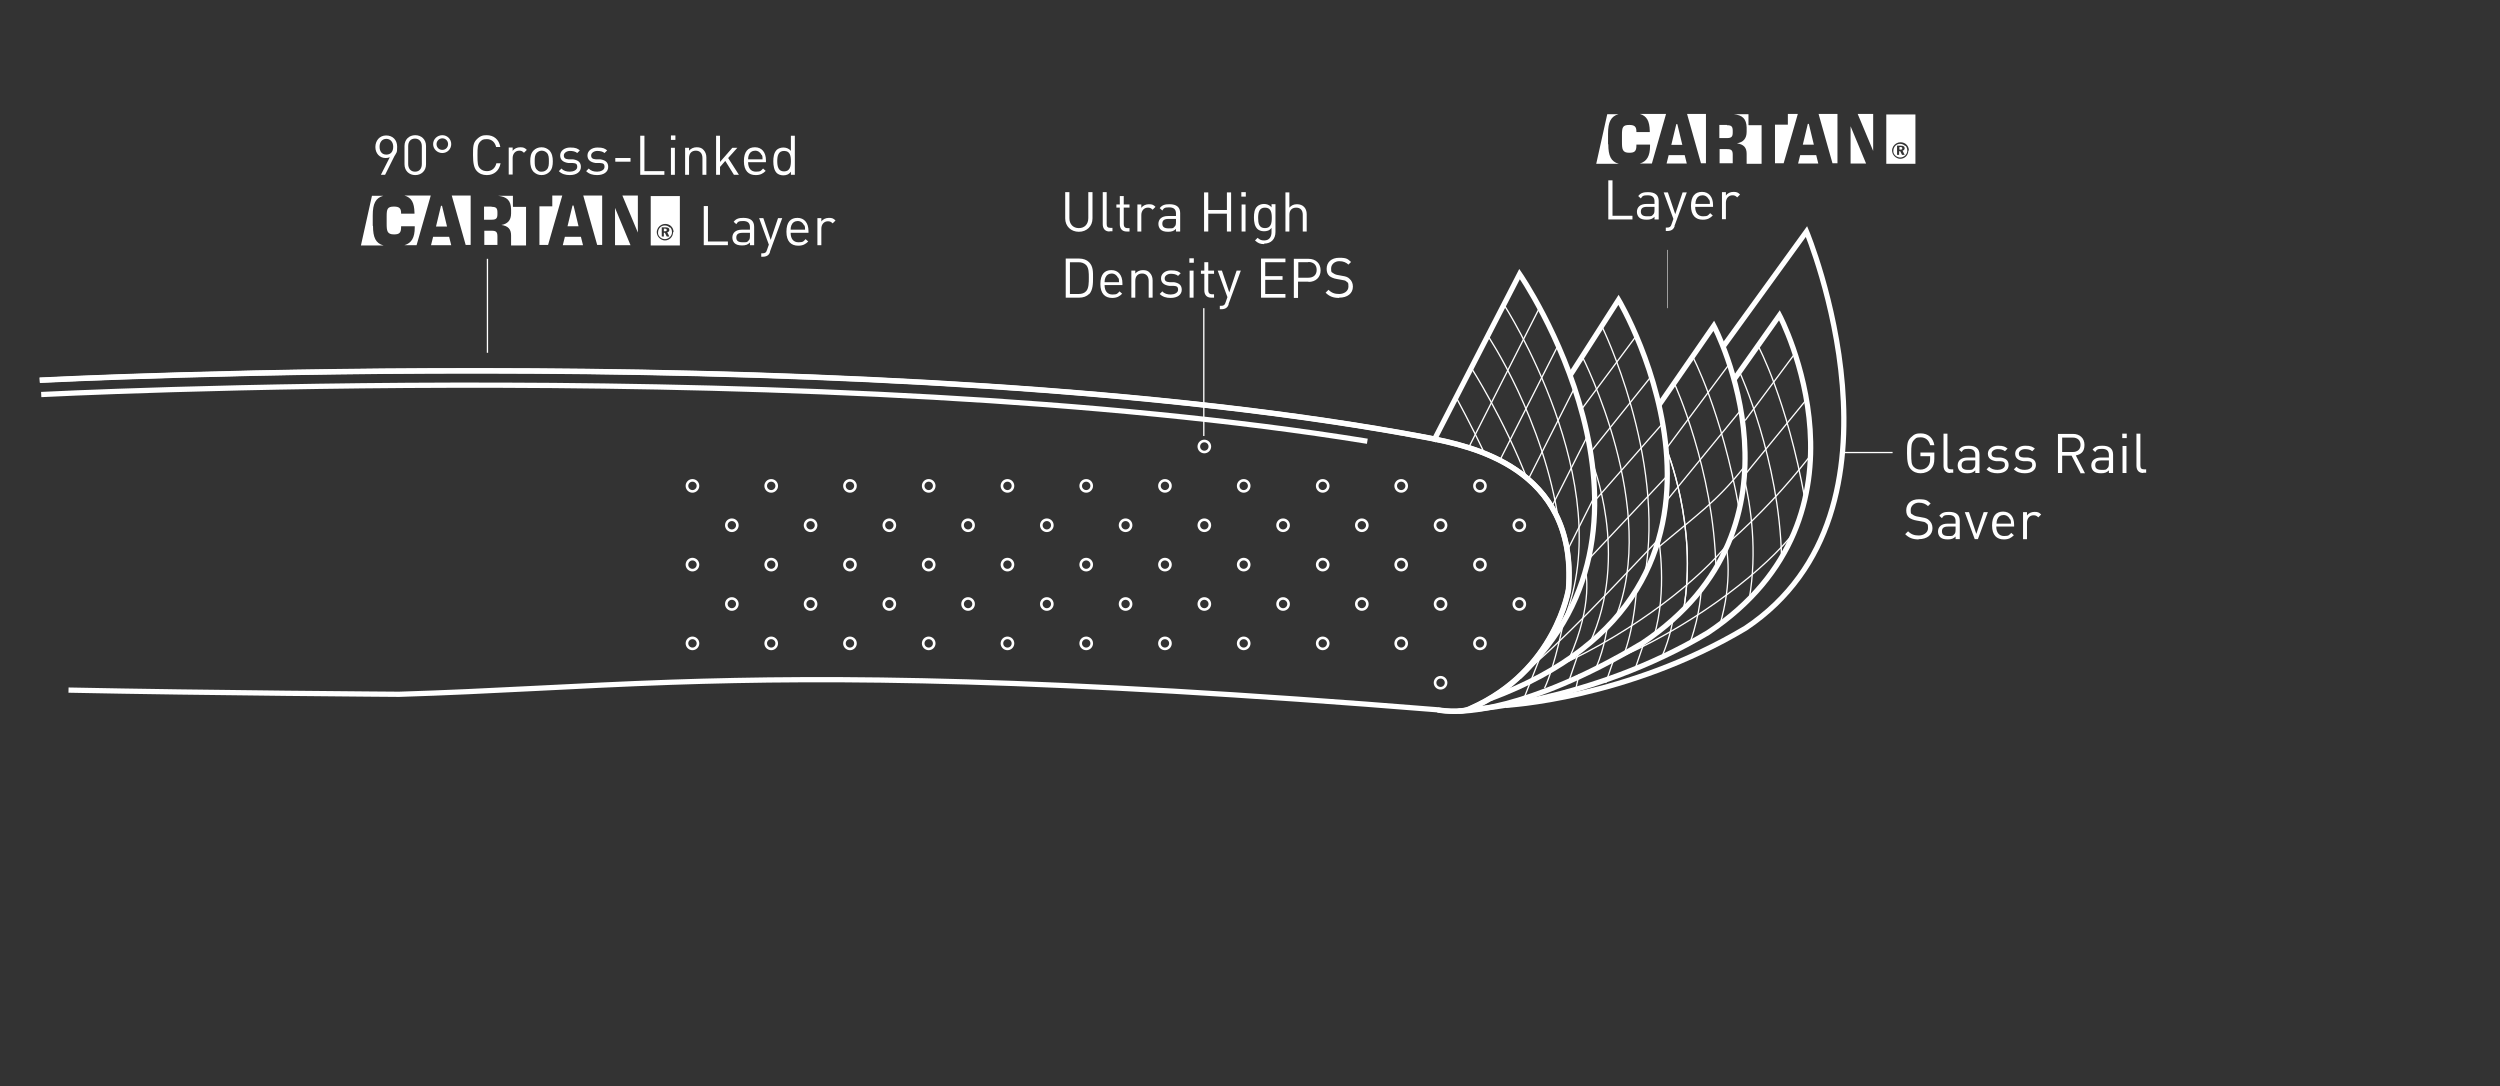 <?xml version="1.0" encoding="UTF-8"?>
<svg xmlns="http://www.w3.org/2000/svg" version="1.1" viewBox="0 0 952.4 413.9">
  <rect x="0" y="0" width="952.4" height="413.9" fill="#333333" stroke="none"/>
  <defs>
    <style>
      .cls-1, .cls-2, .cls-3, .cls-4 {
        fill: none;
        stroke: #fff;
        stroke-miterlimit: 10;
      }

      .cls-2 {
        stroke-width: .5px;
      }

      .cls-5 {
        fill: #fff;
      }

      .cls-3 {
        stroke-width: .2px;
      }

      .cls-4 {
        stroke-width: 2px;
      }
    </style>
  </defs>
  <!-- Generator: Adobe Illustrator 28.6.0, SVG Export Plug-In . SVG Version: 1.2.0 Build 709)  -->
  <g>
    <g id="Ebene_1">
      <path class="cls-4" d="M15.2,144.9s325.2-16.7,529.3,22c14.8,3,56.6,10.8,53.1,57.6,0,0-4.7,31-37.2,45.4-3.8,2.1-12.7.6-12.7.6"/>
      <g>
        <circle class="cls-1" cx="263.8" cy="215.1" r="2.1"/>
        <circle class="cls-1" cx="293.8" cy="215.1" r="2.1"/>
        <circle class="cls-1" cx="323.8" cy="215.1" r="2.1"/>
        <circle class="cls-1" cx="353.8" cy="215.1" r="2.1"/>
        <circle class="cls-1" cx="383.8" cy="215.1" r="2.1"/>
        <circle class="cls-1" cx="413.8" cy="215.1" r="2.1"/>
        <circle class="cls-1" cx="443.8" cy="215.1" r="2.1"/>
        <circle class="cls-1" cx="473.8" cy="215.1" r="2.1"/>
        <circle class="cls-1" cx="503.9" cy="215.1" r="2.1"/>
        <circle class="cls-1" cx="533.8" cy="215.1" r="2.1"/>
        <circle class="cls-1" cx="563.8" cy="215.1" r="2.1"/>
      </g>
      <g>
        <circle class="cls-1" cx="263.8" cy="185.1" r="2.1"/>
        <circle class="cls-1" cx="293.8" cy="185.1" r="2.1"/>
        <circle class="cls-1" cx="323.8" cy="185.1" r="2.1"/>
        <circle class="cls-1" cx="353.8" cy="185.1" r="2.1"/>
        <circle class="cls-1" cx="383.8" cy="185.1" r="2.1"/>
        <circle class="cls-1" cx="413.8" cy="185.1" r="2.1"/>
        <circle class="cls-1" cx="443.8" cy="185.1" r="2.1"/>
        <circle class="cls-1" cx="473.8" cy="185.1" r="2.1"/>
        <circle class="cls-1" cx="503.9" cy="185.1" r="2.1"/>
        <circle class="cls-1" cx="533.8" cy="185.1" r="2.1"/>
        <circle class="cls-1" cx="563.8" cy="185.1" r="2.1"/>
      </g>
      <g>
        <circle class="cls-1" cx="263.8" cy="245.1" r="2.1"/>
        <circle class="cls-1" cx="293.8" cy="245.1" r="2.1"/>
        <circle class="cls-1" cx="323.8" cy="245.1" r="2.1"/>
        <circle class="cls-1" cx="353.8" cy="245.1" r="2.1"/>
        <circle class="cls-1" cx="383.8" cy="245.1" r="2.1"/>
        <circle class="cls-1" cx="413.8" cy="245.1" r="2.1"/>
        <circle class="cls-1" cx="443.8" cy="245.1" r="2.1"/>
        <circle class="cls-1" cx="473.8" cy="245.1" r="2.1"/>
        <circle class="cls-1" cx="503.9" cy="245.1" r="2.1"/>
        <circle class="cls-1" cx="533.8" cy="245.1" r="2.1"/>
        <circle class="cls-1" cx="563.8" cy="245.1" r="2.1"/>
      </g>
      <g>
        <circle class="cls-1" cx="278.8" cy="230.1" r="2.1"/>
        <circle class="cls-1" cx="308.8" cy="230.1" r="2.1"/>
        <circle class="cls-1" cx="338.8" cy="230.1" r="2.1"/>
        <circle class="cls-1" cx="368.8" cy="230.1" r="2.1"/>
        <circle class="cls-1" cx="398.8" cy="230.1" r="2.1"/>
        <circle class="cls-1" cx="428.8" cy="230.1" r="2.1"/>
        <circle class="cls-1" cx="458.8" cy="230.1" r="2.1"/>
        <circle class="cls-1" cx="488.8" cy="230.1" r="2.1"/>
        <circle class="cls-1" cx="518.8" cy="230.1" r="2.1"/>
        <circle class="cls-1" cx="548.8" cy="230.1" r="2.1"/>
        <circle class="cls-1" cx="548.8" cy="260.1" r="2.1"/>
        <circle class="cls-1" cx="578.8" cy="230.1" r="2.1"/>
      </g>
      <g>
        <circle class="cls-1" cx="278.8" cy="200.1" r="2.1"/>
        <circle class="cls-1" cx="308.8" cy="200.1" r="2.1"/>
        <circle class="cls-1" cx="338.8" cy="200.1" r="2.1"/>
        <circle class="cls-1" cx="368.8" cy="200.1" r="2.1"/>
        <circle class="cls-1" cx="398.8" cy="200.1" r="2.1"/>
        <circle class="cls-1" cx="428.8" cy="200.1" r="2.1"/>
        <circle class="cls-1" cx="458.8" cy="200.1" r="2.1"/>
        <circle class="cls-1" cx="458.8" cy="170.1" r="2.1"/>
        <circle class="cls-1" cx="488.8" cy="200.1" r="2.1"/>
        <circle class="cls-1" cx="518.8" cy="200.1" r="2.1"/>
        <circle class="cls-1" cx="548.8" cy="200.1" r="2.1"/>
        <circle class="cls-1" cx="578.8" cy="200.1" r="2.1"/>
      </g>
      <path class="cls-4" d="M546.1,168.1l32.8-63.7s64.5,93.5-.2,153.5"/>
      <path class="cls-4" d="M598.1,143.1l18.5-28.9s65.3,109.6-49,152"/>
      <path class="cls-4" d="M632.1,154.2l20.8-30.1s40.2,75.9-27.2,120.9c-45.2,27-70.1,25.9-70.1,25.9"/>
      <g>
        <line class="cls-2" x1="586.5" y1="117.2" x2="559.3" y2="170.9"/>
        <line class="cls-2" x1="593.5" y1="131.7" x2="571.2" y2="175.7"/>
        <path class="cls-2" d="M560.6,140.3s12.3,19.2,21.4,42.7l17.8-35.2"/>
        <line class="cls-2" x1="604.7" y1="166.2" x2="590.9" y2="193.5"/>
        <line class="cls-2" x1="607.6" y1="188.8" x2="597" y2="209.9"/>
      </g>
      <g>
        <line class="cls-2" x1="623.4" y1="127.9" x2="602.3" y2="156.2"/>
        <line class="cls-2" x1="629.1" y1="143.3" x2="605.9" y2="172.3"/>
        <line class="cls-2" x1="633.5" y1="161.2" x2="607" y2="191.4"/>
        <line class="cls-2" x1="635.2" y1="181.2" x2="604.7" y2="213.6"/>
        <path class="cls-2" d="M631.9,205.4c-15.9,16.7-37.8,40.3-52,51.4"/>
      </g>
      <line class="cls-2" x1="659" y1="138.4" x2="634.8" y2="170.9"/>
      <line class="cls-2" x1="663.2" y1="156.2" x2="634.8" y2="190.9"/>
      <path class="cls-2" d="M664.2,178.2c-10.1,12.8-18.4,18.5-32.3,30.2"/>
      <path class="cls-2" d="M658.2,207.2c-10.1,12.8-34.8,33.1-64.7,46.6"/>
      <path class="cls-2" d="M662.6,194.2c-6.8-38-17.8-58.4-17.8-58.4"/>
      <path class="cls-2" d="M637.8,145.9s15.1,32.9,15.9,70.6"/>
      <path class="cls-2" d="M634.8,170.9s12.1,29.2,6.6,61.3"/>
      <path class="cls-2" d="M634.8,170.9s12.1,29.2,6.6,61.3"/>
      <path class="cls-2" d="M631.9,205.4s3.4,19.7-1.8,37"/>
      <path class="cls-2" d="M623.4,224.8s-.6,12.8-4.4,23.6"/>
      <path class="cls-2" d="M612.4,238.2s-.9,8.1-4.4,16.3"/>
      <path class="cls-2" d="M572.9,116s44.1,68.2,23,119.7c0,0-3.4,17.8-7.5,26.5"/>
      <path class="cls-2" d="M566.8,127.9s21.5,32,27.1,71.5"/>
      <path class="cls-2" d="M554.8,151.5s5.8,10.7,11.2,22.1"/>
      <path class="cls-2" d="M610.2,124.2s24.4,49.6,16.4,95.1"/>
      <path class="cls-2" d="M602.8,135.9s29.7,57.9,12.5,99.8"/>
      <path class="cls-2" d="M606.4,175.7s14.8,35.6-.8,69.4"/>
      <path class="cls-2" d="M604,217.2s3.2,12.6-6.2,33.7"/>
      <line class="cls-2" x1="587.3" y1="248.9" x2="580.5" y2="266.2"/>
      <line class="cls-2" x1="601.3" y1="248.9" x2="597.8" y2="259.1"/>
      <path class="cls-4" d="M660.6,144.6l17.3-24.5s40.2,75.9-27.2,120.9c-45.2,27-91.4,29.4-91.4,29.4"/>
      <path class="cls-4" d="M656.7,131.7l31.5-43.5s44.2,106.1-23.2,151.1c-45.2,27-91.4,29.4-91.4,29.4"/>
      <line class="cls-2" x1="684" y1="134.4" x2="664.8" y2="160.2"/>
      <line class="cls-2" x1="688.2" y1="152.2" x2="664.3" y2="181.4"/>
      <path class="cls-2" d="M689.2,174.2c-8.7,11.1-18.7,21.9-30.2,32.1"/>
      <path class="cls-2" d="M683.2,203.2c-10.1,12.8-34.8,33.1-64.7,46.6"/>
      <path class="cls-2" d="M687.6,190.2c-6.8-38-17.8-58.4-17.8-58.4"/>
      <path class="cls-2" d="M662.8,141.9s15.1,32.9,15.9,70.6"/>
      <path class="cls-2" d="M664.3,181.4c2.8,11.5,5.2,28.7,2.1,46.7"/>
      <path class="cls-2" d="M657.7,208.7s2.6,12.4-2.6,29.7"/>
      <path class="cls-2" d="M648.1,224.5s-.3,9.1-4.1,19.9"/>
      <path class="cls-2" d="M637.4,235.7s-.9,6.6-4.4,14.8"/>
      <line class="cls-2" x1="626.3" y1="244.9" x2="622.8" y2="255.1"/>
      <line class="cls-2" x1="615.2" y1="250" x2="611.7" y2="260.2"/>
      <line class="cls-2" x1="601.6" y1="256.8" x2="599.9" y2="264.2"/>
      <line class="cls-2" x1="185.7" y1="98.6" x2="185.7" y2="134.4"/>
      <line class="cls-2" x1="458.6" y1="117.4" x2="458.6" y2="166.1"/>
      <line class="cls-3" x1="635.2" y1="95.2" x2="635.2" y2="117.4"/>
      <line class="cls-2" x1="721" y1="172.4" x2="702.4" y2="172.4"/>
      <path class="cls-4" d="M26.1,262.9c53.2,1.1,125.9,1.6,125.9,1.6,35.9-1.1,66.6-3.3,103.8-4.6,61.8-2.1,141.3-1.7,291.8,10.5,0,0,8.9,1.5,12.7-.6,32.5-14.4,37.2-45.4,37.2-45.4,3.5-46.8-38.3-54.6-53.1-57.6C340.2,128.1,15.1,144.8,15.1,144.8"/>
      <path class="cls-4" d="M520.9,168.1C316.2,134.9,15.7,150.3,15.7,150.3"/>
      <g>
        <path class="cls-5" d="M735.7,178.6c-1,1.1-2.5,1.7-4,1.7s-2.8-.5-3.8-1.6-1.4-2.9-1.4-6,0-4.6,1.4-6,2.3-1.6,3.8-1.6c2.9,0,4.8,1.8,5.2,4.5h-1.6c-.4-1.9-1.8-3-3.6-3s-1.9.4-2.6,1.1c-.9,1-1,2-1,5.1s.1,4.2,1,5.1c.7.7,1.6,1,2.6,1s2.1-.4,2.8-1.3c.6-.7.8-1.6.8-2.7v-1.1h-3.7v-1.4h5.3v2.4c0,1.7-.4,2.9-1.3,3.9Z"/>
        <path class="cls-5" d="M743,180.2c-1.8,0-2.6-1.2-2.6-2.8v-12.2h1.5v12.1c0,1,.3,1.5,1.4,1.5h.8v1.3h-1.1Z"/>
        <path class="cls-5" d="M752.5,180.2v-1c-.8.8-1.6,1.1-3,1.1s-2.3-.3-2.9-.9c-.5-.5-.8-1.3-.8-2.1,0-1.8,1.3-3,3.6-3h3.1v-1c0-1.5-.8-2.3-2.6-2.3s-2,.3-2.6,1.2l-1-.9c.9-1.2,2-1.5,3.7-1.5,2.8,0,4.1,1.2,4.1,3.4v7h-1.5ZM752.5,175.4h-2.9c-1.6,0-2.3.6-2.3,1.8s.7,1.8,2.4,1.8,1.7,0,2.3-.7c.4-.3.5-.9.5-1.8v-1.1Z"/>
        <path class="cls-5" d="M761,180.3c-1.7,0-3.1-.4-4.2-1.5l1-1c.8.9,1.9,1.2,3.2,1.2s2.8-.6,2.8-1.8-.5-1.4-1.7-1.5h-1.7c-2-.3-3.1-1.2-3.1-2.9s1.6-3,3.8-3,2.8.4,3.7,1.1l-1,1c-.7-.6-1.7-.8-2.8-.8s-2.3.7-2.3,1.7.5,1.4,1.8,1.5h1.7c1.8.3,3,1,3,2.9s-1.7,3.1-4.2,3.1Z"/>
        <path class="cls-5" d="M771.4,180.3c-1.7,0-3.1-.4-4.2-1.5l1-1c.8.9,1.9,1.2,3.2,1.2s2.8-.6,2.8-1.8-.5-1.4-1.7-1.5h-1.7c-2-.3-3.1-1.2-3.1-2.9s1.6-3,3.8-3,2.8.4,3.7,1.1l-1,1c-.7-.6-1.7-.8-2.8-.8s-2.3.7-2.3,1.7.5,1.4,1.8,1.5h1.7c1.8.3,3,1,3,2.9s-1.7,3.1-4.2,3.1Z"/>
        <path class="cls-5" d="M792.6,180.2l-3.4-6.6h-3.6v6.6h-1.6v-14.9h5.7c2.6,0,4.4,1.6,4.4,4.2s-1.3,3.6-3.3,4l3.5,6.8h-1.9ZM789.6,166.7h-4v5.5h4c1.7,0,3-.9,3-2.7s-1.2-2.8-3-2.8Z"/>
        <path class="cls-5" d="M803.4,180.2v-1c-.8.8-1.6,1.1-3,1.1s-2.3-.3-2.9-.9c-.5-.5-.8-1.3-.8-2.1,0-1.8,1.3-3,3.6-3h3.1v-1c0-1.5-.8-2.3-2.6-2.3s-2,.3-2.6,1.2l-1-.9c.9-1.2,2-1.5,3.7-1.5,2.8,0,4.1,1.2,4.1,3.4v7h-1.5ZM803.4,175.4h-2.9c-1.6,0-2.3.6-2.3,1.8s.7,1.8,2.4,1.8,1.7,0,2.3-.7c.4-.3.5-.9.5-1.8v-1.1Z"/>
        <path class="cls-5" d="M808.5,166.9v-1.7h1.7v1.7h-1.7ZM808.6,180.2v-10.3h1.5v10.3h-1.5Z"/>
        <path class="cls-5" d="M816.5,180.2c-1.8,0-2.6-1.2-2.6-2.8v-12.2h1.5v12.1c0,1,.3,1.5,1.4,1.5h.8v1.3h-1.1Z"/>
        <path class="cls-5" d="M730.9,205.5c-2.2,0-3.7-.6-5.1-2l1.1-1.1c1.2,1.2,2.4,1.6,4.1,1.6s3.5-1,3.5-2.8-.2-1.4-.7-1.9-.9-.5-2-.7l-1.7-.3c-1.2-.2-2.1-.6-2.8-1.1-.8-.7-1.1-1.6-1.1-2.8,0-2.5,1.8-4.2,4.8-4.2s3.2.5,4.5,1.6l-1,1c-.9-.8-1.9-1.3-3.5-1.3s-3.1,1.1-3.1,2.8.2,1.3.7,1.7,1.2.7,2,.8l1.6.3c1.4.2,2.1.5,2.7,1.1.8.7,1.3,1.7,1.3,3,0,2.6-2.1,4.2-5.2,4.2Z"/>
        <path class="cls-5" d="M745,205.4v-1c-.8.8-1.6,1.1-3,1.1s-2.3-.3-2.9-.9c-.5-.5-.8-1.3-.8-2.1,0-1.8,1.3-3,3.6-3h3.1v-1c0-1.5-.8-2.3-2.6-2.3s-2,.3-2.6,1.2l-1-.9c.9-1.2,2-1.5,3.7-1.5,2.8,0,4.1,1.2,4.1,3.4v7h-1.5ZM745,200.6h-2.9c-1.6,0-2.3.6-2.3,1.8s.7,1.8,2.4,1.8,1.7,0,2.3-.7c.4-.3.5-.9.5-1.8v-1.1Z"/>
        <path class="cls-5" d="M753.6,205.4h-1.3l-3.8-10.3h1.6l2.8,8.3,2.8-8.3h1.6l-3.8,10.3Z"/>
        <path class="cls-5" d="M760.5,200.6c0,2.3,1.1,3.6,3,3.6s1.9-.4,2.7-1.2l1,.9c-1,1-2,1.6-3.8,1.6-2.7,0-4.5-1.6-4.5-5.3s1.6-5.3,4.2-5.3,4.2,1.9,4.2,5v.7h-7ZM765.7,197.8c-.4-.9-1.3-1.6-2.4-1.6s-2,.6-2.4,1.6c-.2.6-.3.9-.3,1.7h5.5c0-.8,0-1.2-.3-1.7Z"/>
        <path class="cls-5" d="M776.5,197.1c-.6-.6-1-.8-1.8-.8-1.5,0-2.5,1.2-2.5,2.8v6.3h-1.5v-10.3h1.5v1.3c.6-.9,1.7-1.4,2.9-1.4s1.7.2,2.5,1l-1.1,1.1Z"/>
      </g>
      <g>
        <path class="cls-5" d="M150.4,59.2l-3.7,7.4h-1.6l3.4-6.7c-.5.2-1,.3-1.6.3-2.3,0-3.9-1.8-3.9-4.2s1.6-4.4,4.1-4.4,4.2,1.7,4.2,4.3-.3,2.1-.9,3.4ZM147.2,52.9c-1.6,0-2.6,1.2-2.6,3s.9,3,2.6,3,2.6-1.2,2.6-3-1.1-3-2.6-3Z"/>
        <path class="cls-5" d="M158.2,66.7c-2.3,0-4.1-1.6-4.1-4.1v-7c0-2.5,1.8-4.1,4.1-4.1s4.1,1.6,4.1,4.1v7c0,2.5-1.8,4.1-4.1,4.1ZM160.7,55.7c0-1.6-.9-2.9-2.6-2.9s-2.6,1.2-2.6,2.9v6.8c0,1.6.9,2.9,2.6,2.9s2.6-1.2,2.6-2.9v-6.8Z"/>
        <path class="cls-5" d="M168.5,58.3c-1.9,0-3.5-1.5-3.5-3.4s1.6-3.4,3.5-3.4,3.4,1.5,3.4,3.4-1.5,3.4-3.4,3.4ZM168.5,52.7c-1.2,0-2.2,1-2.2,2.2s.9,2.2,2.2,2.2,2.2-1,2.2-2.2-.9-2.2-2.2-2.2Z"/>
        <path class="cls-5" d="M185.4,66.7c-1.5,0-2.8-.5-3.8-1.6s-1.4-2.9-1.4-6,0-4.6,1.4-6,2.4-1.6,3.8-1.6c2.7,0,4.7,1.6,5.2,4.5h-1.6c-.4-1.8-1.7-3-3.5-3s-1.9.4-2.6,1c-.9,1-1,2-1,5.1s.1,4.2,1,5.1c.7.7,1.6,1,2.6,1,1.9,0,3.2-1.2,3.6-3h1.6c-.5,2.8-2.5,4.5-5.2,4.5Z"/>
        <path class="cls-5" d="M199.6,58.2c-.6-.6-1-.8-1.8-.8-1.5,0-2.5,1.2-2.5,2.8v6.3h-1.5v-10.3h1.5v1.3c.6-.9,1.7-1.4,2.9-1.4s1.7.2,2.5,1l-1.1,1.1Z"/>
        <path class="cls-5" d="M209.3,65.5c-.7.7-1.7,1.2-3,1.2s-2.2-.5-3-1.2c-1-1.1-1.3-2.5-1.3-4.1s.2-3,1.3-4.1c.7-.7,1.7-1.2,3-1.2s2.2.5,3,1.2c1,1.1,1.3,2.5,1.3,4.1s-.2,3-1.3,4.1ZM208.3,58.2c-.5-.5-1.2-.8-1.9-.8s-1.4.3-1.9.8c-.8.8-.8,2-.8,3.2s0,2.4.8,3.2,1.1.8,1.9.8,1.4-.3,1.9-.8c.8-.8.8-2,.8-3.2s0-2.4-.8-3.2Z"/>
        <path class="cls-5" d="M217.1,66.7c-1.7,0-3.1-.4-4.2-1.5l1-1c.8.9,1.9,1.2,3.2,1.2s2.8-.6,2.8-1.8-.5-1.4-1.7-1.5h-1.7c-2-.3-3.1-1.2-3.1-2.9s1.6-3,3.8-3,2.8.4,3.7,1.1l-1,1c-.7-.6-1.7-.8-2.8-.8s-2.3.7-2.3,1.7.5,1.4,1.8,1.5h1.7c1.8.3,3,1,3,2.9s-1.7,3.1-4.2,3.1Z"/>
        <path class="cls-5" d="M227.5,66.7c-1.7,0-3.1-.4-4.2-1.5l1-1c.8.9,1.9,1.2,3.2,1.2s2.8-.6,2.8-1.8-.5-1.4-1.7-1.5h-1.7c-2-.3-3.1-1.2-3.1-2.9s1.6-3,3.8-3,2.8.4,3.7,1.1l-1,1c-.7-.6-1.7-.8-2.8-.8s-2.3.7-2.3,1.7.5,1.4,1.8,1.5h1.7c1.8.3,3,1,3,2.9s-1.7,3.1-4.2,3.1Z"/>
        <path class="cls-5" d="M234.4,61.6v-1.4h5.8v1.4h-5.8Z"/>
        <path class="cls-5" d="M243.9,66.6v-14.9h1.6v13.5h7.6v1.4h-9.2Z"/>
        <path class="cls-5" d="M255.6,53.3v-1.7h1.7v1.7h-1.7ZM255.6,66.6v-10.3h1.5v10.3h-1.5Z"/>
        <path class="cls-5" d="M267.6,66.6v-6.4c0-1.8-1-2.8-2.5-2.8s-2.6.9-2.6,2.8v6.4h-1.5v-10.3h1.5v1.1c.7-.8,1.7-1.3,2.9-1.3s2,.3,2.6,1c.7.7,1.1,1.7,1.1,2.9v6.6h-1.5Z"/>
        <path class="cls-5" d="M279.6,66.6l-3.3-5.3-2,2.3v3h-1.5v-14.9h1.5v10l4.7-5.4h1.9l-3.5,3.9,4.1,6.4h-1.9Z"/>
        <path class="cls-5" d="M285,61.8c0,2.3,1.1,3.6,3,3.6s1.9-.4,2.7-1.2l1,.9c-1,1-2,1.6-3.8,1.6-2.7,0-4.5-1.6-4.5-5.3s1.6-5.3,4.2-5.3,4.2,1.9,4.2,5v.7h-7ZM290.1,59c-.4-.9-1.3-1.6-2.4-1.6s-2,.6-2.4,1.6c-.2.6-.3.9-.3,1.7h5.5c0-.8,0-1.2-.3-1.7Z"/>
        <path class="cls-5" d="M301.3,66.6v-1.2c-.8,1.1-1.8,1.4-2.9,1.4s-2-.4-2.5-.9c-1-1-1.3-2.8-1.3-4.4s.2-3.3,1.3-4.4c.5-.5,1.5-.9,2.5-.9s2.1.3,2.9,1.3v-5.8h1.5v14.9h-1.5ZM298.7,57.5c-2.2,0-2.6,1.9-2.6,3.9s.4,3.9,2.6,3.9,2.6-1.9,2.6-3.9-.3-3.9-2.6-3.9Z"/>
      </g>
      <g>
        <path class="cls-5" d="M411,88.3c-3,0-5.2-2.1-5.2-5.1v-10h1.6v9.9c0,2.3,1.4,3.8,3.6,3.8s3.6-1.5,3.6-3.8v-9.9h1.6v10c0,3-2.2,5.1-5.2,5.1Z"/>
        <path class="cls-5" d="M422.7,88.2c-1.8,0-2.6-1.2-2.6-2.8v-12.2h1.5v12.1c0,1,.3,1.5,1.4,1.5h.8v1.3h-1.1Z"/>
        <path class="cls-5" d="M429.2,88.2c-1.8,0-2.6-1.2-2.6-2.8v-6.3h-1.3v-1.2h1.3v-3.2h1.5v3.2h2.2v1.2h-2.2v6.3c0,.9.4,1.5,1.4,1.5h.8v1.3h-1.1Z"/>
        <path class="cls-5" d="M439.1,79.9c-.6-.6-1-.8-1.8-.8-1.5,0-2.5,1.2-2.5,2.8v6.3h-1.5v-10.3h1.5v1.3c.6-.9,1.7-1.4,2.9-1.4s1.7.2,2.5,1l-1.1,1.1Z"/>
        <path class="cls-5" d="M448,88.2v-1c-.8.8-1.6,1.1-3,1.1s-2.3-.3-2.9-.9c-.5-.5-.8-1.3-.8-2.1,0-1.8,1.3-3,3.6-3h3.1v-1c0-1.5-.8-2.3-2.6-2.3s-2,.3-2.6,1.2l-1-.9c.9-1.2,2-1.5,3.7-1.5,2.8,0,4.1,1.2,4.1,3.4v7h-1.5ZM448,83.4h-2.9c-1.6,0-2.3.6-2.3,1.8s.7,1.8,2.4,1.8,1.7,0,2.3-.7c.4-.3.5-.9.5-1.8v-1.1Z"/>
        <path class="cls-5" d="M467.4,88.2v-6.8h-7.1v6.8h-1.6v-14.9h1.6v6.7h7.1v-6.7h1.6v14.9h-1.6Z"/>
        <path class="cls-5" d="M472.9,74.9v-1.7h1.7v1.7h-1.7ZM473,88.2v-10.3h1.5v10.3h-1.5Z"/>
        <path class="cls-5" d="M481.6,93c-1.6,0-2.4-.4-3.5-1.4l1-1c.8.7,1.3,1,2.5,1,2,0,2.8-1.4,2.8-3.2v-1.6c-.8,1.1-1.8,1.3-2.9,1.3s-2-.4-2.5-.9c-1-1-1.3-2.6-1.3-4.3s.2-3.3,1.3-4.3c.5-.5,1.5-.9,2.5-.9s2.1.3,2.9,1.3v-1.2h1.5v10.6c0,2.6-1.6,4.4-4.3,4.4ZM481.9,79.1c-2.2,0-2.6,1.9-2.6,3.9s.3,3.9,2.6,3.9,2.6-1.9,2.6-3.9-.3-3.9-2.6-3.9Z"/>
        <path class="cls-5" d="M496.3,88.2v-6.4c0-1.8-1-2.7-2.5-2.7s-2.6.9-2.6,2.7v6.4h-1.5v-14.9h1.5v5.8c.8-.9,1.7-1.3,2.9-1.3,2.3,0,3.7,1.5,3.7,3.8v6.6h-1.5Z"/>
        <path class="cls-5" d="M414.9,112c-.9.9-2.2,1.4-3.8,1.4h-5.1v-14.9h5.1c1.6,0,2.9.5,3.8,1.4,1.6,1.6,1.5,3.8,1.5,5.9s0,4.7-1.5,6.3ZM413.8,101c-.8-.8-1.8-1.1-2.9-1.1h-3.3v12.1h3.3c1.2,0,2.2-.3,2.9-1.1,1-1.1,1-3.3,1-5.1s0-3.7-1-4.8Z"/>
        <path class="cls-5" d="M420.8,108.6c0,2.3,1.1,3.6,3,3.6s1.9-.4,2.7-1.2l1,.9c-1,1-2,1.6-3.8,1.6-2.7,0-4.5-1.6-4.5-5.3s1.6-5.3,4.2-5.3,4.2,1.9,4.2,5v.7h-7ZM425.9,105.8c-.4-.9-1.3-1.6-2.4-1.6s-2,.6-2.4,1.6c-.2.6-.3.9-.3,1.7h5.5c0-.8,0-1.2-.3-1.7Z"/>
        <path class="cls-5" d="M437.6,113.4v-6.4c0-1.8-1-2.8-2.5-2.8s-2.6.9-2.6,2.8v6.4h-1.5v-10.3h1.5v1.1c.7-.8,1.7-1.3,2.9-1.3s2,.3,2.6,1c.7.7,1.1,1.7,1.1,2.9v6.6h-1.5Z"/>
        <path class="cls-5" d="M446,113.5c-1.7,0-3.1-.4-4.2-1.5l1-1c.8.9,1.9,1.2,3.2,1.2s2.8-.6,2.8-1.8-.5-1.4-1.7-1.5h-1.7c-2-.3-3.1-1.2-3.1-2.9s1.6-3,3.8-3,2.8.4,3.7,1.1l-1,1c-.7-.6-1.7-.8-2.8-.8s-2.3.7-2.3,1.7.5,1.4,1.8,1.5h1.7c1.8.3,3,1,3,2.9s-1.7,3.1-4.2,3.1Z"/>
        <path class="cls-5" d="M453.1,100.1v-1.7h1.7v1.7h-1.7ZM453.2,113.4v-10.3h1.5v10.3h-1.5Z"/>
        <path class="cls-5" d="M461.4,113.4c-1.8,0-2.6-1.2-2.6-2.8v-6.3h-1.3v-1.2h1.3v-3.2h1.5v3.2h2.2v1.2h-2.2v6.3c0,.9.4,1.5,1.4,1.5h.8v1.3h-1.1Z"/>
        <path class="cls-5" d="M468.1,115.9c-.2.6-.4.9-.7,1.2-.5.5-1.3.7-2,.7h-.7v-1.3h.5c1,0,1.4-.3,1.7-1.3l.7-2-3.7-10.1h1.6l2.8,8.3,2.8-8.3h1.6l-4.7,12.8Z"/>
        <path class="cls-5" d="M480.4,113.4v-14.9h9.3v1.4h-7.7v5.3h6.6v1.4h-6.6v5.4h7.7v1.4h-9.3Z"/>
        <path class="cls-5" d="M498.5,107.3h-4v6.2h-1.6v-14.9h5.6c2.7,0,4.6,1.7,4.6,4.4s-1.9,4.4-4.6,4.4ZM498.4,99.9h-3.8v5.9h3.8c1.9,0,3.2-1,3.2-3s-1.3-3-3.2-3Z"/>
        <path class="cls-5" d="M510.1,113.5c-2.2,0-3.7-.6-5.1-2l1.1-1.1c1.2,1.2,2.4,1.6,4.1,1.6s3.5-1,3.5-2.8-.2-1.4-.7-1.9-.9-.5-2-.7l-1.7-.3c-1.2-.2-2.1-.6-2.8-1.1-.8-.7-1.1-1.6-1.1-2.8,0-2.5,1.8-4.2,4.8-4.2s3.2.5,4.5,1.6l-1,1c-.9-.8-1.9-1.3-3.5-1.3s-3.1,1.1-3.1,2.8.2,1.3.7,1.7c.5.4,1.2.7,2,.8l1.6.3c1.4.2,2.1.5,2.7,1.1.8.7,1.3,1.7,1.3,3,0,2.6-2.1,4.2-5.2,4.2Z"/>
      </g>
      <g>
        <path class="cls-5" d="M612.7,83.6v-14.9h1.6v13.5h7.6v1.4h-9.2Z"/>
        <path class="cls-5" d="M630.3,83.6v-1c-.8.8-1.6,1.1-3,1.1s-2.3-.3-2.9-.9c-.5-.5-.8-1.3-.8-2.1,0-1.8,1.3-3,3.6-3h3.1v-1c0-1.5-.8-2.3-2.6-2.3s-2,.3-2.6,1.2l-1-.9c.9-1.2,2-1.5,3.7-1.5,2.8,0,4.1,1.2,4.1,3.4v7h-1.5ZM630.3,78.8h-2.9c-1.6,0-2.3.6-2.3,1.8s.7,1.8,2.4,1.8,1.7,0,2.3-.7c.4-.3.5-.9.5-1.8v-1.1Z"/>
        <path class="cls-5" d="M638,86.1c-.2.6-.4.9-.7,1.2-.5.5-1.3.7-2,.7h-.7v-1.3h.5c1,0,1.4-.3,1.7-1.3l.7-2-3.7-10.1h1.6l2.8,8.3,2.8-8.3h1.6l-4.7,12.8Z"/>
        <path class="cls-5" d="M645.8,78.8c0,2.3,1.1,3.6,3,3.6s1.9-.4,2.7-1.2l1,.9c-1,1-2,1.6-3.8,1.6-2.7,0-4.5-1.6-4.5-5.3s1.6-5.3,4.2-5.3,4.2,1.9,4.2,5v.7h-7ZM651,76c-.4-.9-1.3-1.6-2.4-1.6s-2,.6-2.4,1.6c-.2.6-.3.9-.3,1.7h5.5c0-.8,0-1.2-.3-1.7Z"/>
        <path class="cls-5" d="M661.8,75.2c-.6-.6-1-.8-1.8-.8-1.5,0-2.5,1.2-2.5,2.8v6.3h-1.5v-10.3h1.5v1.3c.6-.9,1.7-1.4,2.9-1.4s1.7.2,2.5,1l-1.1,1.1Z"/>
      </g>
      <g>
        <path class="cls-5" d="M268.1,93.4v-14.9h1.6v13.5h7.6v1.4h-9.2Z"/>
        <path class="cls-5" d="M285.7,93.4v-1c-.8.8-1.6,1.1-3,1.1s-2.3-.3-2.9-.9c-.5-.5-.8-1.3-.8-2.1,0-1.8,1.3-3,3.6-3h3.1v-1c0-1.5-.8-2.3-2.6-2.3s-2,.3-2.6,1.2l-1-.9c.9-1.2,2-1.5,3.7-1.5,2.8,0,4.1,1.2,4.1,3.4v7h-1.5ZM285.7,88.7h-2.9c-1.6,0-2.3.6-2.3,1.8s.7,1.8,2.4,1.8,1.7,0,2.3-.7c.4-.3.5-.9.5-1.8v-1.1Z"/>
        <path class="cls-5" d="M293.4,95.9c-.2.6-.4.9-.7,1.2-.5.5-1.3.7-2,.7h-.7v-1.3h.5c1,0,1.4-.3,1.7-1.3l.7-2-3.7-10.1h1.6l2.8,8.3,2.8-8.3h1.6l-4.7,12.8Z"/>
        <path class="cls-5" d="M301.2,88.7c0,2.3,1.1,3.6,3,3.6s1.9-.4,2.7-1.2l1,.9c-1,1-2,1.6-3.8,1.6-2.7,0-4.5-1.6-4.5-5.3s1.6-5.3,4.2-5.3,4.2,1.9,4.2,5v.7h-7ZM306.3,85.8c-.4-.9-1.3-1.6-2.4-1.6s-2,.6-2.4,1.6c-.2.6-.3.9-.3,1.7h5.5c0-.8,0-1.2-.3-1.7Z"/>
        <path class="cls-5" d="M317.2,85.1c-.6-.6-1-.8-1.8-.8-1.5,0-2.5,1.2-2.5,2.8v6.3h-1.5v-10.3h1.5v1.3c.6-.9,1.7-1.4,2.9-1.4s1.7.2,2.5,1l-1.1,1.1Z"/>
      </g>
      <path id="b" class="cls-5" d="M210.4,74.5h3.8s-5.4,18.8-5.4,18.8h-3.3s0-14.7,0-14.7h4.9s0-4.1,0-4.1h0ZM215.2,90.2l-.8,3.2h7.7s-.8-3.2-.8-3.2h-6s0,0,0,0ZM222.2,74.5l5.3,18.8h1.9s0-18.8,0-18.8h-7.2ZM195.4,78.7v-4.1s-5.6,0-5.6,0c3.3.4,4.8,1.7,4.9,5.1v1.6c0,2.6-1.3,4-3.7,4.4,2.6.4,3.7,1.6,3.7,4v3.8s5.7,0,5.7,0v-14.7s-4.9,0-4.9,0ZM165,90.2l-.8,3.2h7.7s-.8-3.2-.8-3.2h-6s0,0,0,0ZM234.3,93.4h5.9s-5.9-14.2-5.9-14.2v14.2s0,0,0,0ZM187.3,78.7h-2.9s0,5,0,5h2.9c1.7,0,2.2-.5,2.2-2.1v-.7c0-1.7-.6-2.1-2.2-2.1h0ZM157.9,81v.4h-5.1s0-.3,0-.3c0-1.8-.8-2.4-2.7-2.4-2.5,0-2.8.9-2.8,3.7v2.8c0,2.8.2,4.1,2.8,4.1,2,0,2.7-.6,2.7-2.7v-.4h5.2v.5c0,3.8-1.2,5.9-3.9,6.7h4.6s5.4-18.9,5.4-18.9h-10c2.7.8,3.7,2.7,3.8,6.5ZM172.1,74.5l5.3,18.8h1.9s0-18.8,0-18.8h-7.2s0,0,0,0ZM187.3,87.9h-2.8s0,5.4,0,5.4h5s0-3.3,0-3.3c0-1.7-.6-2.1-2.2-2.1h0ZM168.3,78.4h-.3s-1.9,7.9-1.9,7.9h4.2s-1.9-7.9-1.9-7.9h0ZM142,86v-4c0-4.4,1.1-6.6,4-7.4h-4.3s-4.2,18.9-4.2,18.9h8.6c-3-.8-4-3.1-4-7.4ZM237.1,74.5l5.9,14.1v-14.1s-5.9,0-5.9,0h0ZM218.4,78.3h-.3l-1.9,7.9h4.2s-1.9-7.9-1.9-7.9h0ZM255.3,86.6c.5.5.7,1.1.7,1.9,0,.7-.3,1.3-.8,1.8-.5.5-1.2.8-1.9.8-.7,0-1.4-.3-1.9-.8-.5-.5-.8-1.1-.7-1.8,0-.7.3-1.4.8-1.9.5-.5,1.1-.7,1.8-.7.7,0,1.4.3,1.9.8ZM255,90.1l-.8-1.6c.5-.1.8-.5.8-.9,0-.7-.5-1-1.5-1h-1.4s0,3.5,0,3.5h.8s0-1.4,0-1.4h.4l.7,1.4h.9ZM259,74.6v18.9c-.1,0-11.1,0-11.1,0v-18.8s11.1,0,11.1,0ZM256.6,88.4c0-.8-.3-1.6-.9-2.2-.6-.6-1.4-.9-2.3-.9-1.1,0-2.1.6-2.7,1.5-.3.5-.5,1.1-.5,1.6,0,.8.3,1.6.9,2.2.6.6,1.4,1,2.2,1,.8,0,1.6-.3,2.2-.9.6-.6.9-1.4.9-2.2h0ZM253.3,87.1h-.4v1h.4c.5,0,.7-.1.7-.5,0-.4-.3-.5-.8-.5Z"/>
      <path id="b-2" data-name="b" class="cls-5" d="M681.1,43.4h3.8s-5.4,18.8-5.4,18.8h-3.3s0-14.7,0-14.7h4.9s0-4.1,0-4.1h0ZM685.8,59.1l-.8,3.2h7.7s-.8-3.2-.8-3.2h-6s0,0,0,0ZM692.8,43.4l5.3,18.8h1.9s0-18.8,0-18.8h-7.2ZM666.1,47.6v-4.1s-5.6,0-5.6,0c3.3.4,4.8,1.7,4.9,5.1v1.6c0,2.6-1.3,4-3.7,4.4,2.6.4,3.7,1.6,3.7,4v3.8s5.7,0,5.7,0v-14.7s-4.9,0-4.9,0ZM635.7,59.1l-.8,3.2h7.7s-.8-3.2-.8-3.2h-6s0,0,0,0ZM705,62.3h5.9s-5.9-14.2-5.9-14.2v14.2s0,0,0,0ZM657.9,47.6h-2.9s0,5,0,5h2.9c1.7,0,2.2-.5,2.2-2.1v-.7c0-1.7-.6-2.1-2.2-2.1h0ZM628.5,49.9v.4h-5.1s0-.3,0-.3c0-1.8-.8-2.4-2.7-2.4-2.5,0-2.8.9-2.8,3.7v2.8c0,2.8.2,4.1,2.8,4.1,2,0,2.7-.6,2.7-2.7v-.4h5.2v.5c0,3.8-1.2,5.9-3.9,6.7h4.6s5.4-18.9,5.4-18.9h-10c2.7.8,3.7,2.7,3.8,6.5ZM642.7,43.4l5.3,18.8h1.9s0-18.8,0-18.8h-7.2s0,0,0,0ZM657.9,56.8h-2.8s0,5.4,0,5.4h5s0-3.3,0-3.3c0-1.7-.6-2.1-2.2-2.1h0ZM638.9,47.3h-.3s-1.9,7.9-1.9,7.9h4.2s-1.9-7.9-1.9-7.9h0ZM612.6,54.9v-4c0-4.4,1.1-6.6,4-7.4h-4.3s-4.2,18.9-4.2,18.9h8.6c-3-.8-4-3.1-4-7.4ZM707.7,43.4l5.9,14.1v-14.1s-5.9,0-5.9,0h0ZM689,47.2h-.3l-1.9,7.9h4.2s-1.9-7.9-1.9-7.9h0ZM725.9,55.5c.5.5.7,1.1.7,1.9,0,.7-.3,1.3-.8,1.8-.5.5-1.2.8-1.9.8-.7,0-1.4-.3-1.9-.8-.5-.5-.8-1.1-.7-1.8,0-.7.3-1.4.8-1.9.5-.5,1.1-.7,1.8-.7.7,0,1.4.3,1.9.8ZM725.6,59l-.8-1.6c.5-.1.8-.5.8-.9,0-.7-.5-1-1.5-1h-1.4s0,3.5,0,3.5h.8s0-1.4,0-1.4h.4l.7,1.4h.9ZM729.7,43.5v18.9c-.1,0-11.1,0-11.1,0v-18.8s11.1,0,11.1,0ZM727.2,57.3c0-.8-.3-1.6-.9-2.2-.6-.6-1.4-.9-2.3-.9-1.1,0-2.1.6-2.7,1.5-.3.5-.5,1.1-.5,1.6,0,.8.3,1.6.9,2.2.6.6,1.4,1,2.2,1,.8,0,1.6-.3,2.2-.9.6-.6.9-1.4.9-2.2h0ZM724,56h-.4v1h.4c.5,0,.7-.1.7-.5,0-.4-.3-.5-.8-.5Z"/>
    </g>
  </g>
</svg>